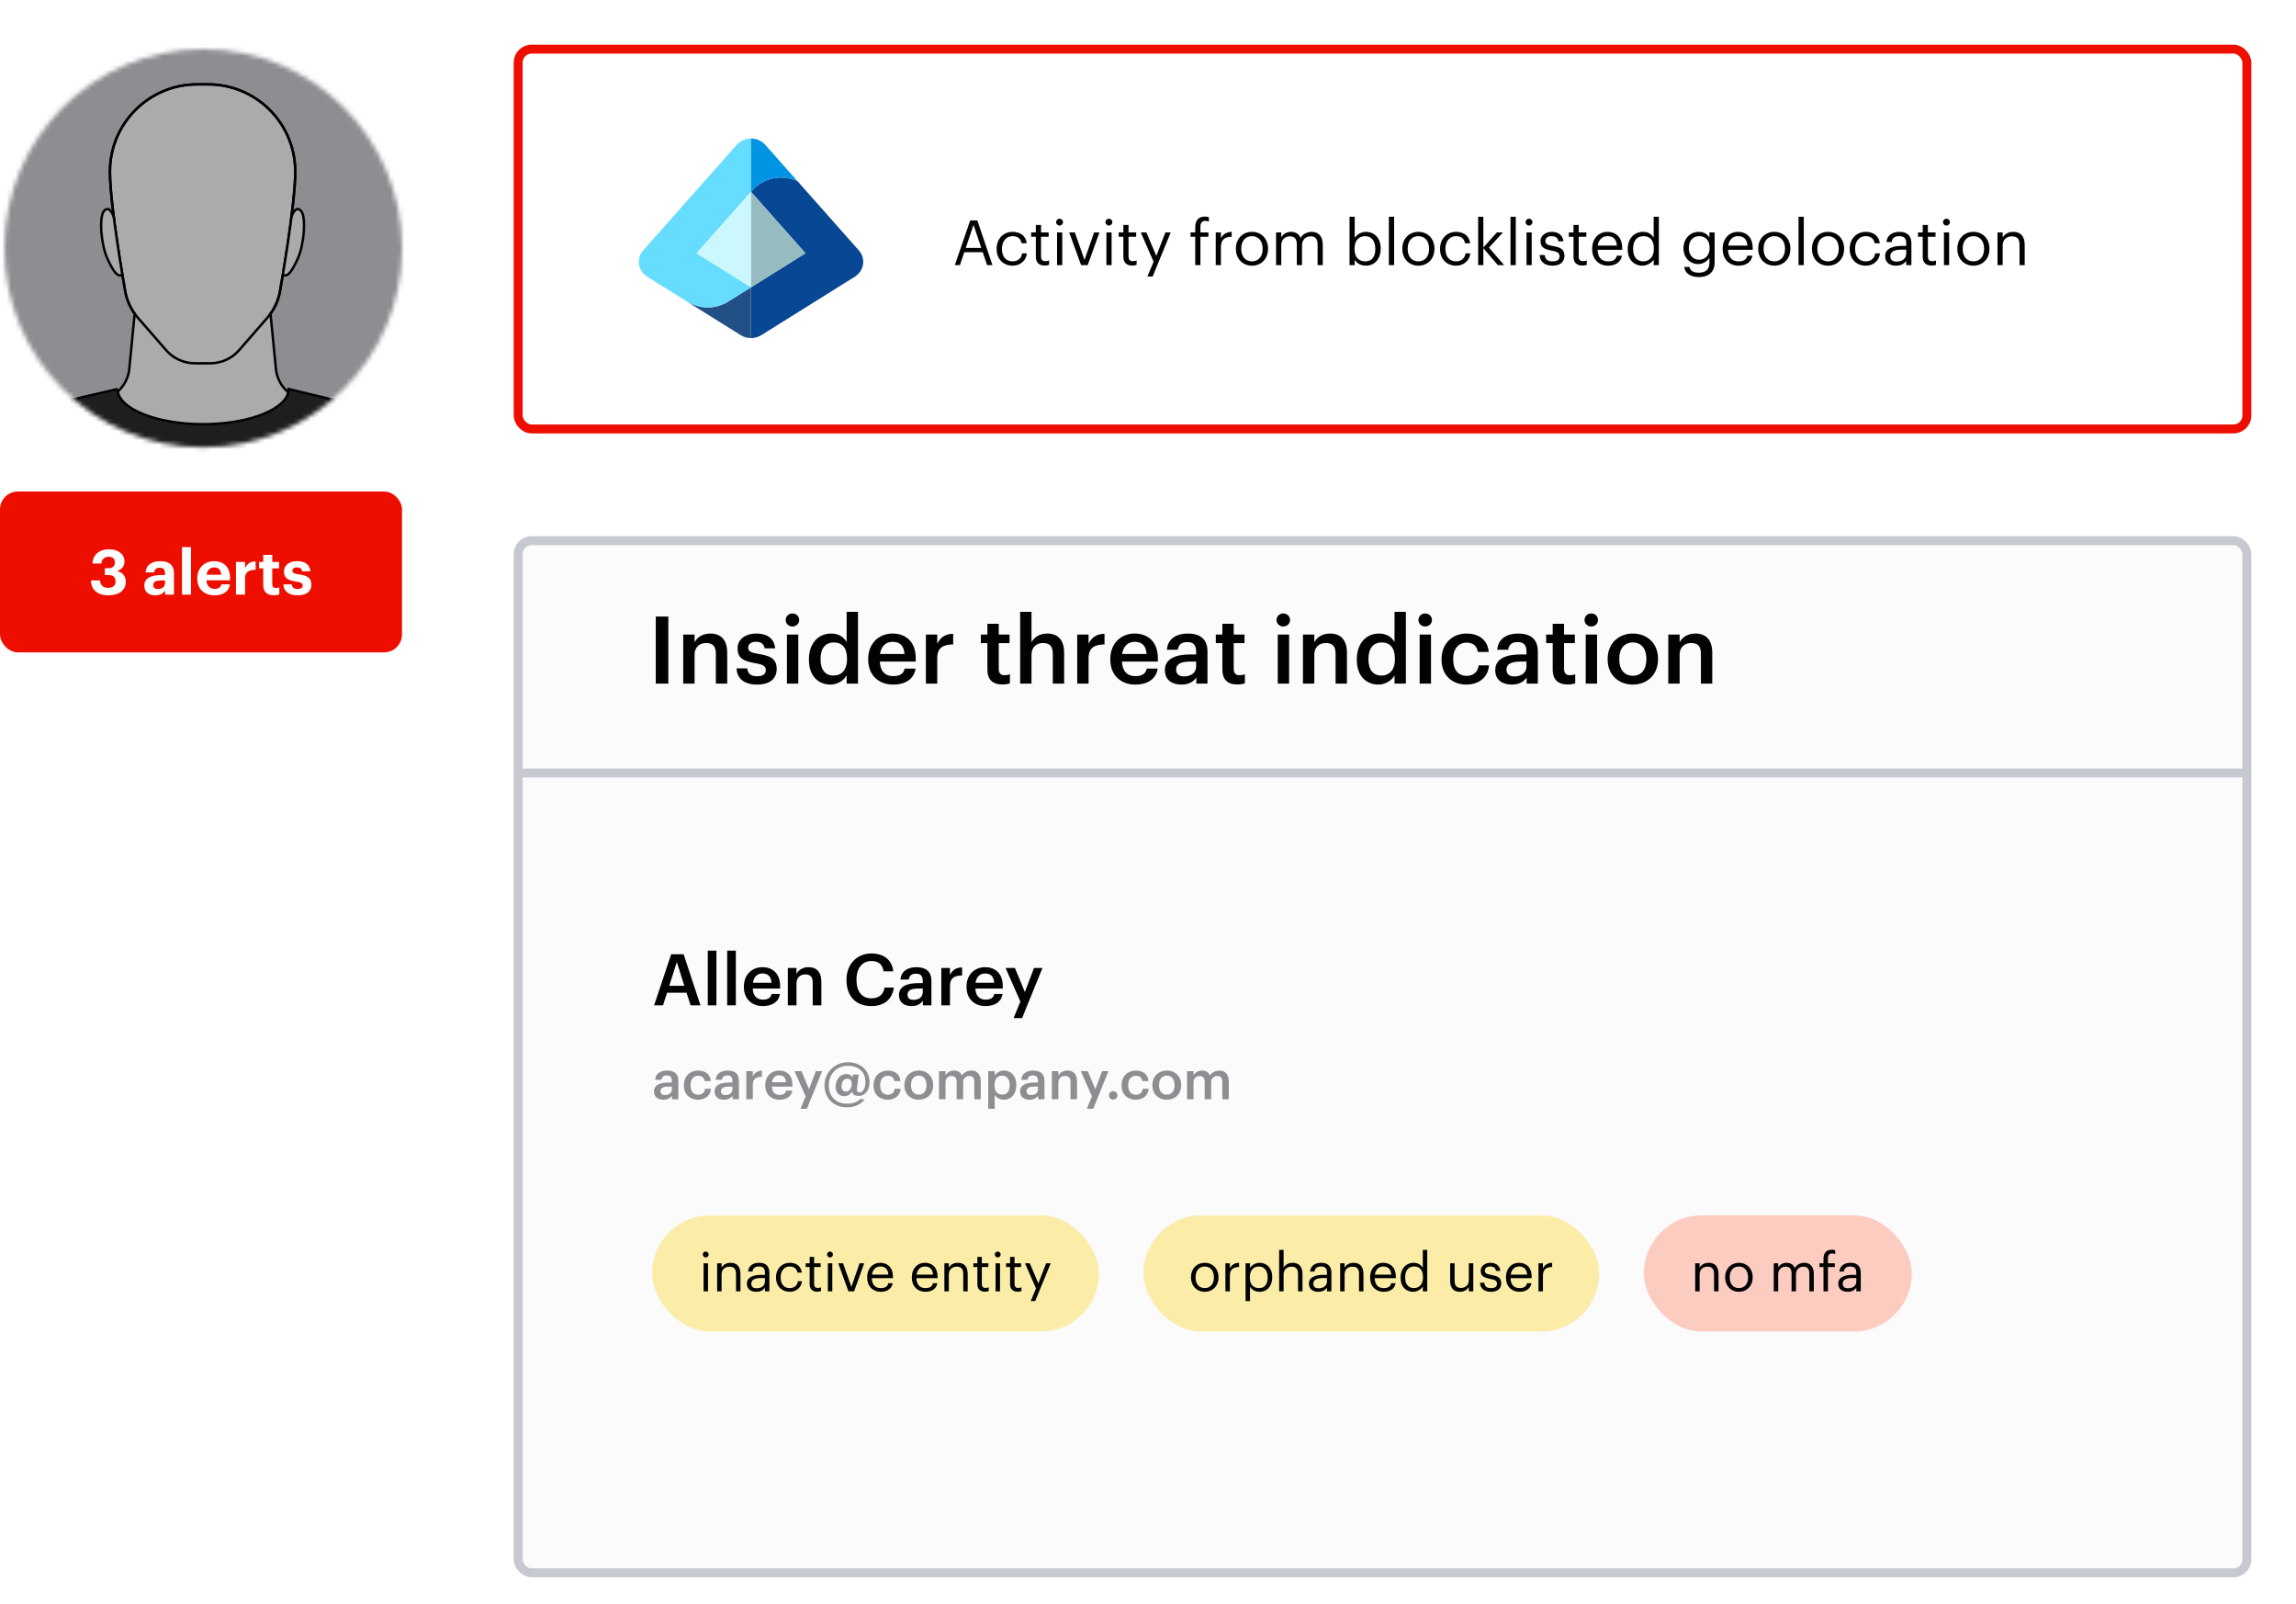 <svg width="514" height="359" viewBox="0 0 514 359" fill="none" xmlns="http://www.w3.org/2000/svg">
<path d="M7.796 127V114.13H10.712V119.386H15.878V114.13H18.794V127H15.878V121.69H10.712V127H7.796ZM22.658 116.308C21.83 116.308 21.182 115.696 21.182 114.886C21.182 114.076 21.83 113.464 22.658 113.464C23.504 113.464 24.152 114.076 24.152 114.886C24.152 115.696 23.504 116.308 22.658 116.308ZM21.38 127V117.586H23.972V127H21.38ZM30.672 124.624C32.041 124.624 32.995 123.652 32.995 122.05V121.924C32.995 120.322 32.148 119.35 30.727 119.35C29.268 119.35 28.459 120.394 28.459 121.942V122.086C28.459 123.652 29.377 124.624 30.672 124.624ZM30.547 130.474C27.505 130.474 26.119 129.142 25.866 127.198H28.459C28.62 128.026 29.215 128.566 30.547 128.566C32.13 128.566 32.922 127.738 32.922 126.262V124.84C32.401 125.758 31.285 126.586 29.898 126.586C27.613 126.586 25.794 124.876 25.794 122.086V121.96C25.794 119.26 27.595 117.37 29.934 117.37C31.465 117.37 32.383 118.036 32.922 118.99V117.586H35.514V126.262C35.496 129.052 33.642 130.474 30.547 130.474ZM37.814 127V113.32H40.424V119.08C40.892 118.144 41.918 117.37 43.484 117.37C45.338 117.37 46.652 118.486 46.652 121.006V127H44.042V121.384C44.042 120.106 43.538 119.494 42.386 119.494C41.27 119.494 40.424 120.178 40.424 121.564V127H37.814ZM52.878 127V117.586H55.488V119.386C56.082 118.126 57 117.46 58.53 117.442V119.872C56.604 119.854 55.488 120.484 55.488 122.284V127H52.878ZM61.594 116.308C60.766 116.308 60.118 115.696 60.118 114.886C60.118 114.076 60.766 113.464 61.594 113.464C62.44 113.464 63.088 114.076 63.088 114.886C63.088 115.696 62.44 116.308 61.594 116.308ZM60.316 127V117.586H62.908V127H60.316ZM68.726 127.198C66.188 127.198 64.712 126.082 64.622 124.048H67.052C67.16 124.894 67.574 125.38 68.708 125.38C69.716 125.38 70.184 125.002 70.184 124.354C70.184 123.706 69.626 123.436 68.276 123.238C65.774 122.86 64.802 122.14 64.802 120.304C64.802 118.342 66.602 117.37 68.528 117.37C70.616 117.37 72.182 118.126 72.416 120.286H70.022C69.878 119.512 69.446 119.152 68.546 119.152C67.7 119.152 67.214 119.548 67.214 120.124C67.214 120.718 67.664 120.952 69.032 121.15C71.39 121.492 72.686 122.086 72.686 124.102C72.686 126.136 71.21 127.198 68.726 127.198ZM74.341 127V113.32H76.951V121.564L79.975 117.586H82.747L79.327 121.87L83.017 127H80.065L76.951 122.554V127H74.341Z" fill="white"/>
<rect y="110" width="90" height="36" rx="4" fill="#ED0E00"/>
<path d="M24.28 133.234C21.732 133.234 20.43 131.932 20.346 129.902H22.39C22.474 130.868 22.992 131.568 24.196 131.568C25.33 131.568 25.862 131.022 25.862 130.126C25.862 129.174 25.33 128.684 24.252 128.684H23.468V127.172H24.196C25.246 127.172 25.722 126.696 25.722 125.842C25.722 125.128 25.26 124.596 24.336 124.596C23.384 124.596 22.796 125.17 22.684 126.108H20.682C20.794 124.274 22.096 122.93 24.378 122.93C26.576 122.93 27.864 124.078 27.864 125.646C27.864 126.766 27.206 127.466 26.212 127.816C27.374 128.068 28.158 128.894 28.158 130.168C28.158 132.044 26.716 133.234 24.28 133.234ZM35.361 131.82C36.257 131.82 36.943 131.33 36.943 130.518V129.902H36.159C34.983 129.902 34.297 130.154 34.297 130.938C34.297 131.47 34.619 131.82 35.361 131.82ZM34.759 133.234C33.429 133.234 32.309 132.59 32.309 131.05C32.309 129.342 33.877 128.698 36.117 128.698H36.943V128.404C36.943 127.536 36.677 127.06 35.753 127.06C34.955 127.06 34.591 127.466 34.507 128.096H32.589C32.715 126.36 34.087 125.59 35.879 125.59C37.671 125.59 38.945 126.318 38.945 128.306V133.08H36.971V132.198C36.551 132.786 35.907 133.234 34.759 133.234ZM40.743 133.08V122.44H42.759V133.08H40.743ZM47.985 133.234C45.773 133.234 44.163 131.848 44.163 129.51V129.398C44.163 127.088 45.801 125.59 47.929 125.59C49.819 125.59 51.499 126.696 51.499 129.314V129.874H46.221C46.277 131.092 46.935 131.792 48.041 131.792C48.979 131.792 49.441 131.386 49.567 130.77H51.485C51.247 132.352 49.987 133.234 47.985 133.234ZM46.249 128.628H49.525C49.455 127.522 48.895 126.99 47.929 126.99C47.019 126.99 46.403 127.592 46.249 128.628ZM52.828 133.08V125.758H54.858V127.158C55.32 126.178 56.034 125.66 57.224 125.646V127.536C55.726 127.522 54.858 128.012 54.858 129.412V133.08H52.828ZM61.298 133.22C59.758 133.22 58.932 132.436 58.932 130.91V127.2H57.995V125.758H58.932V124.176H60.949V125.758H62.489V127.2H60.949V130.728C60.949 131.316 61.242 131.596 61.761 131.596C62.069 131.596 62.292 131.554 62.531 131.456V133.024C62.251 133.122 61.844 133.22 61.298 133.22ZM66.63 133.234C64.656 133.234 63.508 132.366 63.438 130.784H65.328C65.412 131.442 65.734 131.82 66.616 131.82C67.4 131.82 67.764 131.526 67.764 131.022C67.764 130.518 67.33 130.308 66.28 130.154C64.334 129.86 63.578 129.3 63.578 127.872C63.578 126.346 64.978 125.59 66.476 125.59C68.1 125.59 69.318 126.178 69.5 127.858H67.638C67.526 127.256 67.19 126.976 66.49 126.976C65.832 126.976 65.454 127.284 65.454 127.732C65.454 128.194 65.804 128.376 66.868 128.53C68.702 128.796 69.71 129.258 69.71 130.826C69.71 132.408 68.562 133.234 66.63 133.234Z" fill="white"/>
<mask id="mask0_8315_3333" style="mask-type:luminance" maskUnits="userSpaceOnUse" x="1" y="11" width="89" height="90">
<ellipse cx="45.5" cy="55.557" rx="44.5" ry="44.557" fill="white"/>
</mask>
<g mask="url(#mask0_8315_3333)">
<mask id="mask1_8315_3333" style="mask-type:luminance" maskUnits="userSpaceOnUse" x="-1" y="9" width="93" height="93">
<path d="M45.242 101.899C70.725 101.899 91.383 81.241 91.383 55.758C91.383 30.275 70.725 9.617 45.242 9.617C19.76 9.617 -0.898 30.275 -0.898 55.758C-0.898 81.241 19.76 101.899 45.242 101.899Z" fill="white"/>
</mask>
<g mask="url(#mask1_8315_3333)">
<path d="M45.244 106.399C75.153 106.399 99.398 82.154 99.398 52.245C99.398 22.337 75.153 -1.909 45.244 -1.909C15.336 -1.909 -8.91 22.337 -8.91 52.245C-8.91 82.154 15.336 106.399 45.244 106.399Z" fill="#8D8E92"/>
<path d="M45.356 81.307H43.64C41.162 81.307 38.806 80.234 37.18 78.366L30.874 71.124C29.26 69.269 28.233 66.977 27.925 64.537C27.925 64.537 24.617 46.148 24.617 38.388C24.617 27.615 33.35 18.881 44.124 18.881H45.356H46.589C57.362 18.881 66.096 27.615 66.096 38.388C66.096 46.148 62.788 64.537 62.788 64.537C62.48 66.977 61.453 69.269 59.838 71.124L53.533 78.366C51.906 80.234 49.55 81.307 47.073 81.307H45.356Z" fill="#AAABAB" stroke="#010203" stroke-width="0.541" stroke-miterlimit="10"/>
<path d="M65.207 48.625C65.207 48.625 66.052 45.839 67.336 47.122C68.62 48.406 68.09 54.775 66.649 57.906C65.209 61.038 64.33 62.09 63.266 61.464" fill="#AAABAB"/>
<path d="M65.207 48.625C65.207 48.625 66.052 45.839 67.336 47.122C68.62 48.406 68.09 54.775 66.649 57.906C65.209 61.038 64.33 62.09 63.266 61.464" stroke="#010203" stroke-width="0.541" stroke-miterlimit="10"/>
<path d="M60.577 70.403L61.794 82.819C62.239 86.106 64.689 88.766 67.928 89.481L80.29 92.209V108.207H10.463L10.418 92.209L22.779 89.481C26.019 88.766 28.468 86.106 28.914 82.819L30.131 70.403" fill="#AAABAB"/>
<path d="M60.577 70.403L61.794 82.819C62.239 86.106 64.689 88.766 67.928 89.481L80.29 92.209V108.207H10.463L10.418 92.209L22.779 89.481C26.019 88.766 28.468 86.106 28.914 82.819L30.131 70.403" stroke="#010203" stroke-width="0.541" stroke-miterlimit="10"/>
<path d="M25.498 48.626C25.498 48.626 24.652 45.839 23.369 47.122C22.084 48.406 22.615 54.775 24.056 57.907C25.496 61.038 26.375 62.091 27.439 61.464" fill="#AAABAB"/>
<path d="M25.498 48.626C25.498 48.626 24.652 45.839 23.369 47.122C22.084 48.406 22.615 54.775 24.056 57.907C25.496 61.038 26.375 62.091 27.439 61.464" stroke="#010203" stroke-width="0.541" stroke-miterlimit="10"/>
<path d="M45.356 81.307H43.64C41.162 81.307 38.806 80.234 37.18 78.366L30.874 71.124C29.26 69.269 28.233 66.977 27.925 64.537C27.925 64.537 24.617 46.148 24.617 38.388C24.617 27.615 33.35 18.881 44.124 18.881H45.356H46.589C57.362 18.881 66.096 27.615 66.096 38.388C66.096 46.148 62.788 64.537 62.788 64.537C62.48 66.977 61.453 69.269 59.838 71.124L53.533 78.366C51.906 80.234 49.55 81.307 47.073 81.307H45.356Z" stroke="black" stroke-width="0.541" stroke-miterlimit="10"/>
<path d="M26.316 87.061C26.316 91.411 34.891 94.937 45.469 94.937C56.047 94.937 64.622 91.411 64.622 87.061L87.198 92.489C91.641 93.557 95.073 97.088 96.014 101.56L99.684 118.996H-8.977L-5.174 101.35C-4.209 96.872 -0.746 93.352 3.716 92.315L26.316 87.062V87.061Z" fill="#1D1E1F" stroke="#010203" stroke-width="0.541" stroke-miterlimit="10"/>
</g>
<path d="M45.367 101.899C70.85 101.899 91.508 81.241 91.508 55.758C91.508 30.275 70.85 9.617 45.367 9.617C19.885 9.617 -0.773 30.275 -0.773 55.758C-0.773 81.241 19.885 101.899 45.367 101.899Z" stroke="#004AC1" stroke-width="1.081" stroke-miterlimit="10"/>
</g>
<g filter="url(#filter0_dd_8315_3333)">
<rect x="115" y="112" width="389" height="233" rx="4" fill="#FBFBFB"/>
<rect x="116" y="113" width="387" height="231" rx="3" stroke="#C7C9D0" stroke-width="2"/>
</g>
<path d="M146.806 153V137.985H149.62V153H146.806ZM152.951 153V142.017H155.492V143.76C156.017 142.689 157.235 141.786 159.041 141.786C161.246 141.786 162.8 143.067 162.8 146.091V153H160.259V146.322C160.259 144.663 159.587 143.907 158.075 143.907C156.647 143.907 155.492 144.789 155.492 146.532V153H152.951ZM169.487 153.21C166.652 153.21 164.993 151.908 164.888 149.577H167.282C167.408 150.69 167.975 151.341 169.466 151.341C170.831 151.341 171.44 150.858 171.44 149.934C171.44 149.031 170.705 148.695 169.088 148.422C166.19 147.96 165.119 147.141 165.119 145.083C165.119 142.878 167.177 141.786 169.235 141.786C171.482 141.786 173.267 142.626 173.54 145.104H171.188C170.978 144.096 170.411 143.634 169.235 143.634C168.143 143.634 167.492 144.159 167.492 144.936C167.492 145.734 168.017 146.049 169.76 146.343C172.343 146.742 173.876 147.372 173.876 149.703C173.876 151.929 172.301 153.21 169.487 153.21ZM177.407 140.211C176.567 140.211 175.895 139.581 175.895 138.762C175.895 137.922 176.567 137.292 177.407 137.292C178.247 137.292 178.919 137.922 178.919 138.762C178.919 139.581 178.247 140.211 177.407 140.211ZM176.168 153V142.017H178.709V153H176.168ZM186.552 151.194C188.316 151.194 189.618 150.018 189.618 147.561V147.393C189.618 144.978 188.505 143.781 186.657 143.781C184.788 143.781 183.696 145.083 183.696 147.456V147.624C183.696 150.039 184.914 151.194 186.552 151.194ZM185.922 153.21C183.171 153.21 181.092 151.257 181.092 147.687V147.519C181.092 144.012 183.171 141.786 186.027 141.786C187.812 141.786 188.925 142.605 189.534 143.697V136.935H192.075V153H189.534V151.152C188.946 152.244 187.539 153.21 185.922 153.21ZM199.925 153.21C196.691 153.21 194.36 151.089 194.36 147.624V147.456C194.36 144.054 196.691 141.786 199.82 141.786C202.55 141.786 205.007 143.403 205.007 147.33V148.065H196.964C197.048 150.144 198.098 151.32 199.988 151.32C201.521 151.32 202.319 150.711 202.508 149.64H204.965C204.608 151.95 202.739 153.21 199.925 153.21ZM197.006 146.364H202.487C202.361 144.474 201.395 143.634 199.82 143.634C198.287 143.634 197.258 144.663 197.006 146.364ZM207.277 153V142.017H209.818V144.075C210.511 142.689 211.54 141.87 213.388 141.849V144.222C211.162 144.243 209.818 144.957 209.818 147.288V153H207.277ZM224.365 153.189C222.181 153.189 221.047 152.013 221.047 149.934V143.928H219.577V142.017H221.047V139.602H223.588V142.017H226.003V143.928H223.588V149.703C223.588 150.669 224.05 151.11 224.848 151.11C225.352 151.11 225.73 151.047 226.087 150.9V152.916C225.688 153.063 225.142 153.189 224.365 153.189ZM228.379 153V136.935H230.92V143.76C231.445 142.689 232.663 141.786 234.469 141.786C236.674 141.786 238.228 143.067 238.228 146.091V153H235.687V146.322C235.687 144.663 235.015 143.907 233.503 143.907C232.075 143.907 230.92 144.789 230.92 146.532V153H228.379ZM241.156 153V142.017H243.697V144.075C244.39 142.689 245.419 141.87 247.267 141.849V144.222C245.041 144.243 243.697 144.957 243.697 147.288V153H241.156ZM254.127 153.21C250.893 153.21 248.562 151.089 248.562 147.624V147.456C248.562 144.054 250.893 141.786 254.022 141.786C256.752 141.786 259.209 143.403 259.209 147.33V148.065H251.166C251.25 150.144 252.3 151.32 254.19 151.32C255.723 151.32 256.521 150.711 256.71 149.64H259.167C258.81 151.95 256.941 153.21 254.127 153.21ZM251.208 146.364H256.689C256.563 144.474 255.597 143.634 254.022 143.634C252.489 143.634 251.46 144.663 251.208 146.364ZM265.067 151.383C266.621 151.383 267.776 150.564 267.776 149.157V148.065H266.474C264.542 148.065 263.303 148.506 263.303 149.85C263.303 150.774 263.807 151.383 265.067 151.383ZM264.458 153.21C262.442 153.21 260.783 152.244 260.783 149.955C260.783 147.393 263.261 146.469 266.411 146.469H267.776V145.902C267.776 144.432 267.272 143.697 265.781 143.697C264.458 143.697 263.807 144.327 263.681 145.419H261.224C261.434 142.857 263.471 141.786 265.928 141.786C268.385 141.786 270.317 142.794 270.317 145.797V153H267.818V151.656C267.104 152.601 266.138 153.21 264.458 153.21ZM276.968 153.189C274.784 153.189 273.65 152.013 273.65 149.934V143.928H272.18V142.017H273.65V139.602H276.191V142.017H278.606V143.928H276.191V149.703C276.191 150.669 276.653 151.11 277.451 151.11C277.955 151.11 278.333 151.047 278.69 150.9V152.916C278.291 153.063 277.745 153.189 276.968 153.189ZM287.288 140.211C286.448 140.211 285.776 139.581 285.776 138.762C285.776 137.922 286.448 137.292 287.288 137.292C288.128 137.292 288.8 137.922 288.8 138.762C288.8 139.581 288.128 140.211 287.288 140.211ZM286.049 153V142.017H288.59V153H286.049ZM291.687 153V142.017H294.228V143.76C294.753 142.689 295.971 141.786 297.777 141.786C299.982 141.786 301.536 143.067 301.536 146.091V153H298.995V146.322C298.995 144.663 298.323 143.907 296.811 143.907C295.383 143.907 294.228 144.789 294.228 146.532V153H291.687ZM309.209 151.194C310.973 151.194 312.275 150.018 312.275 147.561V147.393C312.275 144.978 311.162 143.781 309.314 143.781C307.445 143.781 306.353 145.083 306.353 147.456V147.624C306.353 150.039 307.571 151.194 309.209 151.194ZM308.579 153.21C305.828 153.21 303.749 151.257 303.749 147.687V147.519C303.749 144.012 305.828 141.786 308.684 141.786C310.469 141.786 311.582 142.605 312.191 143.697V136.935H314.732V153H312.191V151.152C311.603 152.244 310.196 153.21 308.579 153.21ZM319.054 140.211C318.214 140.211 317.542 139.581 317.542 138.762C317.542 137.922 318.214 137.292 319.054 137.292C319.894 137.292 320.566 137.922 320.566 138.762C320.566 139.581 319.894 140.211 319.054 140.211ZM317.815 153V142.017H320.356V153H317.815ZM328.262 153.21C325.112 153.21 322.718 151.152 322.718 147.645V147.477C322.718 143.991 325.196 141.786 328.262 141.786C330.698 141.786 332.987 142.878 333.281 145.902H330.824C330.614 144.432 329.648 143.823 328.304 143.823C326.561 143.823 325.322 145.167 325.322 147.435V147.603C325.322 149.997 326.498 151.257 328.367 151.257C329.711 151.257 330.866 150.459 331.013 148.905H333.344C333.155 151.425 331.244 153.21 328.262 153.21ZM339.019 151.383C340.573 151.383 341.728 150.564 341.728 149.157V148.065H340.426C338.494 148.065 337.255 148.506 337.255 149.85C337.255 150.774 337.759 151.383 339.019 151.383ZM338.41 153.21C336.394 153.21 334.735 152.244 334.735 149.955C334.735 147.393 337.213 146.469 340.363 146.469H341.728V145.902C341.728 144.432 341.224 143.697 339.733 143.697C338.41 143.697 337.759 144.327 337.633 145.419H335.176C335.386 142.857 337.423 141.786 339.88 141.786C342.337 141.786 344.269 142.794 344.269 145.797V153H341.77V151.656C341.056 152.601 340.09 153.21 338.41 153.21ZM350.919 153.189C348.735 153.189 347.601 152.013 347.601 149.934V143.928H346.131V142.017H347.601V139.602H350.142V142.017H352.557V143.928H350.142V149.703C350.142 150.669 350.604 151.11 351.402 151.11C351.906 151.11 352.284 151.047 352.641 150.9V152.916C352.242 153.063 351.696 153.189 350.919 153.189ZM356.235 140.211C355.395 140.211 354.723 139.581 354.723 138.762C354.723 137.922 355.395 137.292 356.235 137.292C357.075 137.292 357.747 137.922 357.747 138.762C357.747 139.581 357.075 140.211 356.235 140.211ZM354.996 153V142.017H357.537V153H354.996ZM365.527 153.21C362.293 153.21 359.899 150.963 359.899 147.624V147.456C359.899 144.054 362.314 141.786 365.548 141.786C368.761 141.786 371.176 144.033 371.176 147.393V147.561C371.176 150.984 368.761 153.21 365.527 153.21ZM365.548 151.236C367.438 151.236 368.572 149.829 368.572 147.582V147.435C368.572 145.167 367.438 143.781 365.548 143.781C363.658 143.781 362.503 145.146 362.503 147.414V147.582C362.503 149.829 363.616 151.236 365.548 151.236ZM373.472 153V142.017H376.013V143.76C376.538 142.689 377.756 141.786 379.562 141.786C381.767 141.786 383.321 143.067 383.321 146.091V153H380.78V146.322C380.78 144.663 380.108 143.907 378.596 143.907C377.168 143.907 376.013 144.789 376.013 146.532V153H373.472Z" fill="#010203"/>
<path d="M116.5 173H501.5" stroke="#C7C9D0" stroke-width="2" stroke-linecap="square"/>
<path d="M151.52 215.304L149.824 220.616H153.2L151.52 215.304ZM146.432 225L150.256 213.56H153.04L156.816 225H154.608L153.696 222.168H149.328L148.432 225H146.432ZM158.45 225V212.76H160.386V225H158.45ZM162.794 225V212.76H164.73V225H162.794ZM170.77 225.16C168.306 225.16 166.53 223.544 166.53 220.904V220.776C166.53 218.184 168.306 216.456 170.69 216.456C172.77 216.456 174.642 217.688 174.642 220.68V221.24H168.514C168.578 222.824 169.378 223.72 170.818 223.72C171.986 223.72 172.594 223.256 172.738 222.44H174.61C174.338 224.2 172.914 225.16 170.77 225.16ZM168.546 219.944H172.722C172.626 218.504 171.89 217.864 170.69 217.864C169.522 217.864 168.738 218.648 168.546 219.944ZM176.371 225V216.632H178.307V217.96C178.707 217.144 179.635 216.456 181.011 216.456C182.691 216.456 183.875 217.432 183.875 219.736V225H181.939V219.912C181.939 218.648 181.427 218.072 180.275 218.072C179.187 218.072 178.307 218.744 178.307 220.072V225H176.371ZM195.086 225.16C191.502 225.16 189.502 222.872 189.502 219.352V219.224C189.502 215.784 191.87 213.384 195.054 213.384C197.678 213.384 199.71 214.696 199.966 217.384H197.806C197.566 215.864 196.718 215.08 195.07 215.08C193.054 215.08 191.742 216.648 191.742 219.208V219.336C191.742 221.912 192.974 223.432 195.086 223.432C196.67 223.432 197.79 222.632 198.014 221.016H200.094C199.758 223.768 197.806 225.16 195.086 225.16ZM204.511 223.768C205.695 223.768 206.575 223.144 206.575 222.072V221.24H205.583C204.111 221.24 203.167 221.576 203.167 222.6C203.167 223.304 203.551 223.768 204.511 223.768ZM204.047 225.16C202.511 225.16 201.247 224.424 201.247 222.68C201.247 220.728 203.135 220.024 205.535 220.024H206.575V219.592C206.575 218.472 206.191 217.912 205.055 217.912C204.047 217.912 203.551 218.392 203.455 219.224H201.583C201.743 217.272 203.295 216.456 205.167 216.456C207.039 216.456 208.511 217.224 208.511 219.512V225H206.607V223.976C206.063 224.696 205.327 225.16 204.047 225.16ZM210.73 225V216.632H212.666V218.2C213.194 217.144 213.978 216.52 215.386 216.504V218.312C213.69 218.328 212.666 218.872 212.666 220.648V225H210.73ZM220.613 225.16C218.149 225.16 216.373 223.544 216.373 220.904V220.776C216.373 218.184 218.149 216.456 220.533 216.456C222.613 216.456 224.485 217.688 224.485 220.68V221.24H218.357C218.421 222.824 219.221 223.72 220.661 223.72C221.829 223.72 222.437 223.256 222.581 222.44H224.453C224.181 224.2 222.757 225.16 220.613 225.16ZM218.389 219.944H222.565C222.469 218.504 221.733 217.864 220.533 217.864C219.365 217.864 218.581 218.648 218.389 219.944ZM226.908 227.864L228.428 224.152L225.116 216.632H227.212L229.436 222.024L231.484 216.632H233.372L228.812 227.864H226.908Z" fill="#010203"/>
<path d="M148.856 245.076C149.744 245.076 150.404 244.608 150.404 243.804V243.18H149.66C148.556 243.18 147.848 243.432 147.848 244.2C147.848 244.728 148.136 245.076 148.856 245.076ZM148.508 246.12C147.356 246.12 146.408 245.568 146.408 244.26C146.408 242.796 147.824 242.268 149.624 242.268H150.404V241.944C150.404 241.104 150.116 240.684 149.264 240.684C148.508 240.684 148.136 241.044 148.064 241.668H146.66C146.78 240.204 147.944 239.592 149.348 239.592C150.752 239.592 151.856 240.168 151.856 241.884V246H150.428V245.232C150.02 245.772 149.468 246.12 148.508 246.12ZM156.268 246.12C154.468 246.12 153.1 244.944 153.1 242.94V242.844C153.1 240.852 154.516 239.592 156.268 239.592C157.66 239.592 158.968 240.216 159.136 241.944H157.732C157.612 241.104 157.06 240.756 156.292 240.756C155.296 240.756 154.588 241.524 154.588 242.82V242.916C154.588 244.284 155.26 245.004 156.328 245.004C157.096 245.004 157.756 244.548 157.84 243.66H159.172C159.064 245.1 157.972 246.12 156.268 246.12ZM162.415 245.076C163.303 245.076 163.963 244.608 163.963 243.804V243.18H163.219C162.115 243.18 161.407 243.432 161.407 244.2C161.407 244.728 161.695 245.076 162.415 245.076ZM162.067 246.12C160.915 246.12 159.967 245.568 159.967 244.26C159.967 242.796 161.383 242.268 163.183 242.268H163.963V241.944C163.963 241.104 163.675 240.684 162.823 240.684C162.067 240.684 161.695 241.044 161.623 241.668H160.219C160.339 240.204 161.503 239.592 162.907 239.592C164.311 239.592 165.415 240.168 165.415 241.884V246H163.987V245.232C163.579 245.772 163.027 246.12 162.067 246.12ZM167.079 246V239.724H168.531V240.9C168.927 240.108 169.515 239.64 170.571 239.628V240.984C169.299 240.996 168.531 241.404 168.531 242.736V246H167.079ZM174.491 246.12C172.643 246.12 171.311 244.908 171.311 242.928V242.832C171.311 240.888 172.643 239.592 174.431 239.592C175.991 239.592 177.395 240.516 177.395 242.76V243.18H172.799C172.847 244.368 173.447 245.04 174.527 245.04C175.403 245.04 175.859 244.692 175.967 244.08H177.371C177.167 245.4 176.099 246.12 174.491 246.12ZM172.823 242.208H175.955C175.883 241.128 175.331 240.648 174.431 240.648C173.555 240.648 172.967 241.236 172.823 242.208ZM179.212 248.148L180.352 245.364L177.868 239.724H179.44L181.108 243.768L182.644 239.724H184.06L180.64 248.148H179.212ZM189.629 247.812C186.401 247.812 184.577 245.544 184.577 242.916C184.577 239.892 187.013 237.732 189.809 237.732C192.665 237.732 194.657 239.58 194.657 242.112C194.657 244.416 193.349 245.268 192.269 245.268C191.261 245.268 190.865 244.884 190.733 244.26C190.397 244.884 189.773 245.328 189.017 245.328C187.841 245.328 187.073 244.512 187.073 243.18C187.073 241.536 188.129 240.384 189.437 240.384C190.253 240.384 190.661 240.756 190.841 241.164L190.925 240.48H192.221L191.849 243.6C191.765 244.188 191.957 244.488 192.401 244.488C193.073 244.488 193.745 243.804 193.745 242.124C193.745 239.988 192.269 238.536 189.809 238.536C187.373 238.536 185.537 240.3 185.537 242.916C185.537 245.136 186.917 247.008 189.641 247.008C190.985 247.008 191.885 246.612 192.569 246H193.565C192.881 247.08 191.393 247.812 189.629 247.812ZM189.377 244.308C190.037 244.308 190.685 243.672 190.685 242.568C190.685 241.812 190.301 241.416 189.617 241.416C188.957 241.416 188.405 242.064 188.405 243.144C188.405 243.852 188.789 244.308 189.377 244.308ZM198.725 246.12C196.925 246.12 195.557 244.944 195.557 242.94V242.844C195.557 240.852 196.973 239.592 198.725 239.592C200.117 239.592 201.425 240.216 201.593 241.944H200.189C200.069 241.104 199.517 240.756 198.749 240.756C197.753 240.756 197.045 241.524 197.045 242.82V242.916C197.045 244.284 197.717 245.004 198.785 245.004C199.553 245.004 200.213 244.548 200.297 243.66H201.629C201.521 245.1 200.429 246.12 198.725 246.12ZM205.676 246.12C203.828 246.12 202.46 244.836 202.46 242.928V242.832C202.46 240.888 203.84 239.592 205.688 239.592C207.524 239.592 208.904 240.876 208.904 242.796V242.892C208.904 244.848 207.524 246.12 205.676 246.12ZM205.688 244.992C206.768 244.992 207.416 244.188 207.416 242.904V242.82C207.416 241.524 206.768 240.732 205.688 240.732C204.608 240.732 203.948 241.512 203.948 242.808V242.904C203.948 244.188 204.584 244.992 205.688 244.992ZM210.216 246V239.724H211.668V240.684C211.968 240.096 212.652 239.592 213.576 239.592C214.392 239.592 215.04 239.94 215.352 240.72C215.832 239.94 216.696 239.592 217.476 239.592C218.628 239.592 219.564 240.3 219.564 242.028V246H218.112V242.124C218.112 241.2 217.716 240.804 216.996 240.804C216.276 240.804 215.616 241.284 215.616 242.244V246H214.164V242.124C214.164 241.2 213.756 240.804 213.048 240.804C212.328 240.804 211.668 241.284 211.668 242.244V246H210.216ZM224.375 244.968C225.443 244.968 226.031 244.248 226.031 242.904V242.808C226.031 241.416 225.311 240.732 224.363 240.732C223.355 240.732 222.635 241.416 222.635 242.808V242.904C222.635 244.308 223.319 244.968 224.375 244.968ZM221.231 248.148V239.724H222.683V240.732C223.031 240.132 223.811 239.592 224.735 239.592C226.307 239.592 227.519 240.756 227.519 242.784V242.88C227.519 244.896 226.355 246.12 224.735 246.12C223.739 246.12 223.019 245.628 222.683 245.016V248.148H221.231ZM230.817 245.076C231.705 245.076 232.365 244.608 232.365 243.804V243.18H231.621C230.517 243.18 229.809 243.432 229.809 244.2C229.809 244.728 230.097 245.076 230.817 245.076ZM230.469 246.12C229.317 246.12 228.369 245.568 228.369 244.26C228.369 242.796 229.785 242.268 231.585 242.268H232.365V241.944C232.365 241.104 232.077 240.684 231.225 240.684C230.469 240.684 230.097 241.044 230.025 241.668H228.621C228.741 240.204 229.905 239.592 231.309 239.592C232.713 239.592 233.817 240.168 233.817 241.884V246H232.389V245.232C231.981 245.772 231.429 246.12 230.469 246.12ZM235.481 246V239.724H236.933V240.72C237.233 240.108 237.929 239.592 238.961 239.592C240.221 239.592 241.109 240.324 241.109 242.052V246H239.657V242.184C239.657 241.236 239.273 240.804 238.409 240.804C237.593 240.804 236.933 241.308 236.933 242.304V246H235.481ZM243.302 248.148L244.442 245.364L241.958 239.724H243.53L245.198 243.768L246.734 239.724H248.15L244.73 248.148H243.302ZM249.201 246.084C248.673 246.084 248.253 245.676 248.253 245.148C248.253 244.62 248.673 244.2 249.201 244.2C249.741 244.2 250.161 244.62 250.161 245.148C250.161 245.676 249.741 246.084 249.201 246.084ZM254.249 246.12C252.449 246.12 251.081 244.944 251.081 242.94V242.844C251.081 240.852 252.497 239.592 254.249 239.592C255.641 239.592 256.949 240.216 257.117 241.944H255.713C255.593 241.104 255.041 240.756 254.273 240.756C253.277 240.756 252.569 241.524 252.569 242.82V242.916C252.569 244.284 253.241 245.004 254.309 245.004C255.077 245.004 255.737 244.548 255.821 243.66H257.153C257.045 245.1 255.953 246.12 254.249 246.12ZM261.199 246.12C259.351 246.12 257.983 244.836 257.983 242.928V242.832C257.983 240.888 259.363 239.592 261.211 239.592C263.047 239.592 264.427 240.876 264.427 242.796V242.892C264.427 244.848 263.047 246.12 261.199 246.12ZM261.211 244.992C262.291 244.992 262.939 244.188 262.939 242.904V242.82C262.939 241.524 262.291 240.732 261.211 240.732C260.131 240.732 259.471 241.512 259.471 242.808V242.904C259.471 244.188 260.107 244.992 261.211 244.992ZM265.739 246V239.724H267.191V240.684C267.491 240.096 268.175 239.592 269.099 239.592C269.915 239.592 270.563 239.94 270.875 240.72C271.355 239.94 272.219 239.592 272.999 239.592C274.151 239.592 275.087 240.3 275.087 242.028V246H273.635V242.124C273.635 241.2 273.239 240.804 272.519 240.804C271.799 240.804 271.139 241.284 271.139 242.244V246H269.687V242.124C269.687 241.2 269.279 240.804 268.571 240.804C267.851 240.804 267.191 241.284 267.191 242.244V246H265.739Z" fill="#8D8E92"/>
<g filter="url(#filter1_d_8315_3333)">
<rect x="115" y="10" width="389" height="87" rx="4" fill="white"/>
<rect x="116" y="11" width="387" height="85" rx="3" stroke="#ED0E00" stroke-width="2"/>
</g>
<path d="M153.613 67.382C154.696 68.057 156.497 68.808 158.401 68.808C160.135 68.808 161.746 68.306 163.08 67.448C163.08 67.448 163.083 67.448 163.086 67.446L168.125 64.297V75.667C167.326 75.667 166.522 75.45 165.824 75.014L153.613 67.382Z" fill="#225086"/>
<path d="M164.924 32.415L143.985 56.033C142.369 57.859 142.791 60.618 144.887 61.927C144.887 61.927 152.637 66.771 153.614 67.382C154.697 68.058 156.498 68.808 158.402 68.808C160.136 68.808 161.747 68.306 163.081 67.449C163.081 67.449 163.084 67.449 163.087 67.446L168.126 64.297L155.942 56.681L168.128 42.935V31C166.945 31 165.761 31.472 164.924 32.415Z" fill="#66DDFF"/>
<path d="M155.941 56.681L156.087 56.77L168.125 64.297H168.127V42.937L168.125 42.935L155.941 56.681Z" fill="#CBF8FF"/>
<path d="M191.365 61.927C193.461 60.618 193.883 57.86 192.266 56.034L178.528 40.537C177.42 40.02 176.177 39.725 174.863 39.725C172.28 39.725 169.971 40.839 168.436 42.589L168.132 42.932L180.315 56.679L168.129 64.295V75.665C168.93 75.665 169.729 75.448 170.427 75.012L191.365 61.925V61.927Z" fill="#074793"/>
<path d="M168.128 31V42.935L168.432 42.591C169.968 40.841 172.276 39.727 174.859 39.727C176.176 39.727 177.416 40.026 178.524 40.539L171.324 32.418C170.49 31.475 169.306 31.003 168.125 31.003L168.128 31Z" fill="#0294E4"/>
<path d="M180.312 56.681L168.129 42.937V64.294L180.312 56.681Z" fill="#96BCC2"/>
<path d="M217.94 50.332L216.204 55.484H219.676L217.94 50.332ZM213.754 59.334L217.198 49.324H218.794L222.182 59.334H220.978L219.998 56.45H215.868L214.902 59.334H213.754ZM226.693 59.46C224.649 59.46 223.109 58.018 223.109 55.75V55.638C223.109 53.398 224.705 51.886 226.665 51.886C228.191 51.886 229.619 52.586 229.843 54.448H228.695C228.513 53.286 227.673 52.852 226.665 52.852C225.335 52.852 224.313 53.916 224.313 55.638V55.75C224.313 57.542 225.293 58.494 226.707 58.494C227.743 58.494 228.681 57.892 228.807 56.702H229.885C229.731 58.284 228.457 59.46 226.693 59.46ZM233.865 59.432C232.535 59.432 231.891 58.648 231.891 57.5V52.992H230.841V52.012H231.891V50.346H233.053V52.012H234.761V52.992H233.053V57.388C233.053 58.102 233.375 58.452 233.963 58.452C234.327 58.452 234.607 58.396 234.859 58.298V59.278C234.621 59.362 234.341 59.432 233.865 59.432ZM237.203 50.486C236.783 50.486 236.433 50.136 236.433 49.716C236.433 49.296 236.783 48.946 237.203 48.946C237.623 48.946 237.973 49.296 237.973 49.716C237.973 50.136 237.623 50.486 237.203 50.486ZM236.643 59.334V52.012H237.805V59.334H236.643ZM242.018 59.334L239.358 52.012H240.618L242.788 58.158L244.93 52.012H246.134L243.502 59.334H242.018ZM248.25 50.486C247.83 50.486 247.48 50.136 247.48 49.716C247.48 49.296 247.83 48.946 248.25 48.946C248.67 48.946 249.02 49.296 249.02 49.716C249.02 50.136 248.67 50.486 248.25 50.486ZM247.69 59.334V52.012H248.852V59.334H247.69ZM253.457 59.432C252.127 59.432 251.483 58.648 251.483 57.5V52.992H250.433V52.012H251.483V50.346H252.645V52.012H254.353V52.992H252.645V57.388C252.645 58.102 252.967 58.452 253.555 58.452C253.919 58.452 254.199 58.396 254.451 58.298V59.278C254.213 59.362 253.933 59.432 253.457 59.432ZM256.865 61.882L258.251 58.578L255.381 52.012H256.627L258.867 57.262L260.897 52.012H262.087L258.041 61.882H256.865ZM267.574 59.334V52.992H266.524V52.012H267.574V50.822C267.574 49.338 268.302 48.47 269.758 48.47C270.136 48.47 270.332 48.512 270.626 48.61V49.59C270.416 49.506 270.122 49.436 269.8 49.436C269.044 49.436 268.736 49.954 268.736 50.696V52.012H270.528V52.992H268.736V59.334H267.574ZM272.162 59.334V52.012H273.324V53.328C273.786 52.502 274.416 51.928 275.732 51.886V52.978C274.262 53.048 273.324 53.51 273.324 55.316V59.334H272.162ZM280.259 59.46C278.173 59.46 276.675 57.878 276.675 55.736V55.624C276.675 53.426 278.201 51.886 280.273 51.886C282.345 51.886 283.871 53.412 283.871 55.61V55.722C283.871 57.934 282.345 59.46 280.259 59.46ZM280.273 58.494C281.743 58.494 282.667 57.388 282.667 55.736V55.638C282.667 53.944 281.729 52.852 280.273 52.852C278.803 52.852 277.879 53.944 277.879 55.624V55.736C277.879 57.402 278.789 58.494 280.273 58.494ZM285.67 59.334V52.012H286.832V53.132C287.168 52.446 287.966 51.886 289.016 51.886C289.954 51.886 290.78 52.278 291.158 53.258C291.662 52.306 292.754 51.886 293.664 51.886C294.98 51.886 296.128 52.67 296.128 54.798V59.334H294.966V54.714C294.966 53.426 294.42 52.894 293.412 52.894C292.46 52.894 291.48 53.538 291.48 54.854V59.334H290.318V54.714C290.318 53.426 289.772 52.894 288.764 52.894C287.812 52.894 286.832 53.538 286.832 54.854V59.334H285.67ZM305.757 59.46C304.567 59.46 303.699 58.858 303.279 58.13V59.334H302.117V48.512H303.279V53.244C303.699 52.53 304.693 51.886 305.757 51.886C307.675 51.886 309.089 53.286 309.089 55.568V55.68C309.089 57.92 307.773 59.46 305.757 59.46ZM305.645 58.494C307.101 58.494 307.885 57.514 307.885 55.736V55.624C307.885 53.776 306.863 52.852 305.631 52.852C304.273 52.852 303.237 53.748 303.237 55.624V55.736C303.237 57.612 304.217 58.494 305.645 58.494ZM310.923 59.334V48.512H312.099V59.334H310.923ZM317.515 59.46C315.429 59.46 313.931 57.878 313.931 55.736V55.624C313.931 53.426 315.457 51.886 317.529 51.886C319.601 51.886 321.127 53.412 321.127 55.61V55.722C321.127 57.934 319.601 59.46 317.515 59.46ZM317.529 58.494C318.999 58.494 319.923 57.388 319.923 55.736V55.638C319.923 53.944 318.985 52.852 317.529 52.852C316.059 52.852 315.135 53.944 315.135 55.624V55.736C315.135 57.402 316.045 58.494 317.529 58.494ZM325.964 59.46C323.92 59.46 322.38 58.018 322.38 55.75V55.638C322.38 53.398 323.976 51.886 325.936 51.886C327.462 51.886 328.89 52.586 329.114 54.448H327.966C327.784 53.286 326.944 52.852 325.936 52.852C324.606 52.852 323.584 53.916 323.584 55.638V55.75C323.584 57.542 324.564 58.494 325.978 58.494C327.014 58.494 327.952 57.892 328.078 56.702H329.156C329.002 58.284 327.728 59.46 325.964 59.46ZM330.91 59.334V48.512H332.072V55.386L335.11 52.012H336.468L333.332 55.414L336.734 59.334H335.32L332.072 55.54V59.334H330.91ZM338.157 59.334V48.512H339.333V59.334H338.157ZM342.299 50.486C341.879 50.486 341.529 50.136 341.529 49.716C341.529 49.296 341.879 48.946 342.299 48.946C342.719 48.946 343.069 49.296 343.069 49.716C343.069 50.136 342.719 50.486 342.299 50.486ZM341.739 59.334V52.012H342.901V59.334H341.739ZM347.548 59.46C345.798 59.46 344.748 58.578 344.678 57.08H345.812C345.896 57.948 346.358 58.494 347.534 58.494C348.64 58.494 349.13 58.116 349.13 57.332C349.13 56.562 348.556 56.31 347.422 56.1C345.518 55.75 344.874 55.218 344.874 53.944C344.874 52.586 346.204 51.886 347.352 51.886C348.668 51.886 349.802 52.418 349.998 54H348.878C348.71 53.202 348.262 52.852 347.338 52.852C346.498 52.852 345.952 53.272 345.952 53.902C345.952 54.56 346.316 54.826 347.66 55.064C349.172 55.344 350.236 55.68 350.236 57.234C350.236 58.564 349.326 59.46 347.548 59.46ZM354.232 59.432C352.902 59.432 352.258 58.648 352.258 57.5V52.992H351.208V52.012H352.258V50.346H353.42V52.012H355.128V52.992H353.42V57.388C353.42 58.102 353.742 58.452 354.33 58.452C354.694 58.452 354.974 58.396 355.226 58.298V59.278C354.988 59.362 354.708 59.432 354.232 59.432ZM359.979 59.46C357.907 59.46 356.437 58.004 356.437 55.75V55.638C356.437 53.426 357.851 51.886 359.867 51.886C361.561 51.886 363.157 52.908 363.157 55.526V55.904H357.641C357.697 57.57 358.495 58.494 359.993 58.494C361.127 58.494 361.785 58.074 361.939 57.22H363.101C362.849 58.69 361.631 59.46 359.979 59.46ZM357.683 54.966H361.967C361.855 53.454 361.071 52.852 359.867 52.852C358.677 52.852 357.879 53.664 357.683 54.966ZM367.824 58.494C369.182 58.494 370.246 57.598 370.246 55.722V55.61C370.246 53.734 369.35 52.852 367.922 52.852C366.466 52.852 365.598 53.874 365.598 55.652V55.764C365.598 57.612 366.592 58.494 367.824 58.494ZM367.698 59.46C365.78 59.46 364.394 58.102 364.394 55.82V55.708C364.394 53.468 365.794 51.886 367.81 51.886C369.028 51.886 369.784 52.474 370.204 53.188V48.512H371.366V59.334H370.204V58.074C369.784 58.788 368.762 59.46 367.698 59.46ZM380.334 58.13C381.692 58.13 382.728 57.178 382.728 55.54V55.442C382.728 53.804 381.832 52.852 380.404 52.852C378.948 52.852 378.08 53.93 378.08 55.47V55.582C378.08 57.178 379.102 58.13 380.334 58.13ZM380.348 62.008C378.178 62.008 377.226 60.986 377.03 59.754H378.22C378.388 60.594 379.088 61.028 380.334 61.028C381.776 61.028 382.686 60.342 382.686 58.774V57.71C382.266 58.424 381.272 59.096 380.208 59.096C378.29 59.096 376.876 57.64 376.876 55.624V55.526C376.876 53.538 378.276 51.886 380.292 51.886C381.51 51.886 382.266 52.474 382.686 53.188V52.012H383.848V58.844C383.834 60.972 382.392 62.008 380.348 62.008ZM389.195 59.46C387.123 59.46 385.653 58.004 385.653 55.75V55.638C385.653 53.426 387.067 51.886 389.083 51.886C390.777 51.886 392.373 52.908 392.373 55.526V55.904H386.857C386.913 57.57 387.711 58.494 389.209 58.494C390.343 58.494 391.001 58.074 391.155 57.22H392.317C392.065 58.69 390.847 59.46 389.195 59.46ZM386.899 54.966H391.183C391.071 53.454 390.287 52.852 389.083 52.852C387.893 52.852 387.095 53.664 386.899 54.966ZM397.194 59.46C395.108 59.46 393.61 57.878 393.61 55.736V55.624C393.61 53.426 395.136 51.886 397.208 51.886C399.28 51.886 400.806 53.412 400.806 55.61V55.722C400.806 57.934 399.28 59.46 397.194 59.46ZM397.208 58.494C398.678 58.494 399.602 57.388 399.602 55.736V55.638C399.602 53.944 398.664 52.852 397.208 52.852C395.738 52.852 394.814 53.944 394.814 55.624V55.736C394.814 57.402 395.724 58.494 397.208 58.494ZM402.634 59.334V48.512H403.81V59.334H402.634ZM409.226 59.46C407.14 59.46 405.642 57.878 405.642 55.736V55.624C405.642 53.426 407.168 51.886 409.24 51.886C411.312 51.886 412.838 53.412 412.838 55.61V55.722C412.838 57.934 411.312 59.46 409.226 59.46ZM409.24 58.494C410.71 58.494 411.634 57.388 411.634 55.736V55.638C411.634 53.944 410.696 52.852 409.24 52.852C407.77 52.852 406.846 53.944 406.846 55.624V55.736C406.846 57.402 407.756 58.494 409.24 58.494ZM417.675 59.46C415.631 59.46 414.091 58.018 414.091 55.75V55.638C414.091 53.398 415.687 51.886 417.647 51.886C419.173 51.886 420.601 52.586 420.825 54.448H419.677C419.495 53.286 418.655 52.852 417.647 52.852C416.317 52.852 415.295 53.916 415.295 55.638V55.75C415.295 57.542 416.275 58.494 417.689 58.494C418.725 58.494 419.663 57.892 419.789 56.702H420.867C420.713 58.284 419.439 59.46 417.675 59.46ZM424.567 58.536C425.799 58.536 426.737 57.906 426.737 56.772V55.862H425.729C424.259 55.862 423.181 56.226 423.181 57.304C423.181 58.06 423.545 58.536 424.567 58.536ZM424.455 59.46C423.097 59.46 422.019 58.802 422.019 57.304C422.019 55.61 423.811 55.036 425.687 55.036H426.737V54.504C426.737 53.342 426.289 52.852 425.169 52.852C424.161 52.852 423.601 53.272 423.489 54.168H422.327C422.481 52.502 423.811 51.886 425.225 51.886C426.625 51.886 427.899 52.46 427.899 54.504V59.334H426.737V58.41C426.191 59.096 425.533 59.46 424.455 59.46ZM432.408 59.432C431.078 59.432 430.434 58.648 430.434 57.5V52.992H429.384V52.012H430.434V50.346H431.596V52.012H433.304V52.992H431.596V57.388C431.596 58.102 431.918 58.452 432.506 58.452C432.87 58.452 433.15 58.396 433.402 58.298V59.278C433.164 59.362 432.884 59.432 432.408 59.432ZM435.746 50.486C435.326 50.486 434.976 50.136 434.976 49.716C434.976 49.296 435.326 48.946 435.746 48.946C436.166 48.946 436.516 49.296 436.516 49.716C436.516 50.136 436.166 50.486 435.746 50.486ZM435.186 59.334V52.012H436.348V59.334H435.186ZM441.765 59.46C439.679 59.46 438.181 57.878 438.181 55.736V55.624C438.181 53.426 439.707 51.886 441.779 51.886C443.851 51.886 445.377 53.412 445.377 55.61V55.722C445.377 57.934 443.851 59.46 441.765 59.46ZM441.779 58.494C443.249 58.494 444.173 57.388 444.173 55.736V55.638C444.173 53.944 443.235 52.852 441.779 52.852C440.309 52.852 439.385 53.944 439.385 55.624V55.736C439.385 57.402 440.295 58.494 441.779 58.494ZM447.176 59.334V52.012H448.338V53.174C448.674 52.488 449.486 51.886 450.69 51.886C452.202 51.886 453.266 52.712 453.266 54.84V59.334H452.104V54.756C452.104 53.468 451.558 52.894 450.382 52.894C449.304 52.894 448.338 53.58 448.338 54.896V59.334H447.176Z" fill="#010203"/>
<rect x="146" y="272" width="100" height="26" rx="13" fill="#FBD52C" fill-opacity="0.4"/>
<path d="M157.991 281.416C157.631 281.416 157.331 281.116 157.331 280.756C157.331 280.396 157.631 280.096 157.991 280.096C158.351 280.096 158.651 280.396 158.651 280.756C158.651 281.116 158.351 281.416 157.991 281.416ZM157.511 289V282.724H158.507V289H157.511ZM160.545 289V282.724H161.541V283.72C161.829 283.132 162.525 282.616 163.557 282.616C164.853 282.616 165.765 283.324 165.765 285.148V289H164.769V285.076C164.769 283.972 164.301 283.48 163.293 283.48C162.369 283.48 161.541 284.068 161.541 285.196V289H160.545ZM169.385 288.316C170.441 288.316 171.245 287.776 171.245 286.804V286.024H170.381C169.121 286.024 168.197 286.336 168.197 287.26C168.197 287.908 168.509 288.316 169.385 288.316ZM169.289 289.108C168.125 289.108 167.201 288.544 167.201 287.26C167.201 285.808 168.737 285.316 170.345 285.316H171.245V284.86C171.245 283.864 170.861 283.444 169.901 283.444C169.037 283.444 168.557 283.804 168.461 284.572H167.465C167.597 283.144 168.737 282.616 169.949 282.616C171.149 282.616 172.241 283.108 172.241 284.86V289H171.245V288.208C170.777 288.796 170.213 289.108 169.289 289.108ZM176.801 289.108C175.049 289.108 173.729 287.872 173.729 285.928V285.832C173.729 283.912 175.097 282.616 176.777 282.616C178.085 282.616 179.309 283.216 179.501 284.812H178.517C178.361 283.816 177.641 283.444 176.777 283.444C175.637 283.444 174.761 284.356 174.761 285.832V285.928C174.761 287.464 175.601 288.28 176.813 288.28C177.701 288.28 178.505 287.764 178.613 286.744H179.537C179.405 288.1 178.313 289.108 176.801 289.108ZM182.949 289.084C181.809 289.084 181.257 288.412 181.257 287.428V283.564H180.357V282.724H181.257V281.296H182.253V282.724H183.717V283.564H182.253V287.332C182.253 287.944 182.529 288.244 183.033 288.244C183.345 288.244 183.585 288.196 183.801 288.112V288.952C183.597 289.024 183.357 289.084 182.949 289.084ZM185.811 281.416C185.451 281.416 185.151 281.116 185.151 280.756C185.151 280.396 185.451 280.096 185.811 280.096C186.171 280.096 186.471 280.396 186.471 280.756C186.471 281.116 186.171 281.416 185.811 281.416ZM185.331 289V282.724H186.327V289H185.331ZM189.937 289L187.657 282.724H188.737L190.597 287.992L192.433 282.724H193.465L191.209 289H189.937ZM197.168 289.108C195.392 289.108 194.132 287.86 194.132 285.928V285.832C194.132 283.936 195.344 282.616 197.072 282.616C198.524 282.616 199.892 283.492 199.892 285.736V286.06H195.164C195.212 287.488 195.896 288.28 197.18 288.28C198.152 288.28 198.716 287.92 198.848 287.188H199.844C199.628 288.448 198.584 289.108 197.168 289.108ZM195.2 285.256H198.872C198.776 283.96 198.104 283.444 197.072 283.444C196.052 283.444 195.368 284.14 195.2 285.256ZM207.164 289.108C205.388 289.108 204.128 287.86 204.128 285.928V285.832C204.128 283.936 205.34 282.616 207.068 282.616C208.52 282.616 209.888 283.492 209.888 285.736V286.06H205.16C205.208 287.488 205.892 288.28 207.176 288.28C208.148 288.28 208.712 287.92 208.844 287.188H209.84C209.624 288.448 208.58 289.108 207.164 289.108ZM205.196 285.256H208.868C208.772 283.96 208.1 283.444 207.068 283.444C206.048 283.444 205.364 284.14 205.196 285.256ZM211.416 289V282.724H212.412V283.72C212.7 283.132 213.396 282.616 214.428 282.616C215.724 282.616 216.636 283.324 216.636 285.148V289H215.64V285.076C215.64 283.972 215.172 283.48 214.164 283.48C213.24 283.48 212.412 284.068 212.412 285.196V289H211.416ZM220.496 289.084C219.356 289.084 218.804 288.412 218.804 287.428V283.564H217.904V282.724H218.804V281.296H219.8V282.724H221.264V283.564H219.8V287.332C219.8 287.944 220.076 288.244 220.58 288.244C220.892 288.244 221.132 288.196 221.348 288.112V288.952C221.144 289.024 220.904 289.084 220.496 289.084ZM223.358 281.416C222.998 281.416 222.698 281.116 222.698 280.756C222.698 280.396 222.998 280.096 223.358 280.096C223.718 280.096 224.018 280.396 224.018 280.756C224.018 281.116 223.718 281.416 223.358 281.416ZM222.878 289V282.724H223.874V289H222.878ZM227.82 289.084C226.68 289.084 226.128 288.412 226.128 287.428V283.564H225.228V282.724H226.128V281.296H227.124V282.724H228.588V283.564H227.124V287.332C227.124 287.944 227.4 288.244 227.904 288.244C228.216 288.244 228.456 288.196 228.672 288.112V288.952C228.468 289.024 228.228 289.084 227.82 289.084ZM230.742 291.184L231.93 288.352L229.47 282.724H230.538L232.458 287.224L234.198 282.724H235.218L231.75 291.184H230.742Z" fill="#010203"/>
<rect x="256" y="272" width="102" height="26" rx="13" fill="#FBD52C" fill-opacity="0.4"/>
<path d="M269.69 289.108C267.902 289.108 266.618 287.752 266.618 285.916V285.82C266.618 283.936 267.926 282.616 269.702 282.616C271.478 282.616 272.786 283.924 272.786 285.808V285.904C272.786 287.8 271.478 289.108 269.69 289.108ZM269.702 288.28C270.962 288.28 271.754 287.332 271.754 285.916V285.832C271.754 284.38 270.95 283.444 269.702 283.444C268.442 283.444 267.65 284.38 267.65 285.82V285.916C267.65 287.344 268.43 288.28 269.702 288.28ZM274.328 289V282.724H275.324V283.852C275.72 283.144 276.26 282.652 277.388 282.616V283.552C276.128 283.612 275.324 284.008 275.324 285.556V289H274.328ZM281.864 288.28C283.112 288.28 283.784 287.44 283.784 285.916V285.82C283.784 284.236 282.908 283.444 281.852 283.444C280.688 283.444 279.8 284.212 279.8 285.82V285.916C279.8 287.524 280.64 288.28 281.864 288.28ZM278.84 291.184V282.724H279.836V283.78C280.196 283.168 281.048 282.616 281.96 282.616C283.604 282.616 284.816 283.816 284.816 285.772V285.868C284.816 287.788 283.688 289.108 281.96 289.108C280.928 289.108 280.196 288.592 279.836 287.968V291.184H278.84ZM286.363 289V279.724H287.359V283.72C287.647 283.132 288.343 282.616 289.375 282.616C290.671 282.616 291.583 283.324 291.583 285.148V289H290.587V285.076C290.587 283.972 290.119 283.48 289.111 283.48C288.187 283.48 287.359 284.068 287.359 285.196V289H286.363ZM295.203 288.316C296.259 288.316 297.063 287.776 297.063 286.804V286.024H296.199C294.939 286.024 294.015 286.336 294.015 287.26C294.015 287.908 294.327 288.316 295.203 288.316ZM295.107 289.108C293.943 289.108 293.019 288.544 293.019 287.26C293.019 285.808 294.555 285.316 296.163 285.316H297.063V284.86C297.063 283.864 296.679 283.444 295.719 283.444C294.855 283.444 294.375 283.804 294.279 284.572H293.283C293.415 283.144 294.555 282.616 295.767 282.616C296.967 282.616 298.059 283.108 298.059 284.86V289H297.063V288.208C296.595 288.796 296.031 289.108 295.107 289.108ZM300.016 289V282.724H301.012V283.72C301.3 283.132 301.996 282.616 303.028 282.616C304.324 282.616 305.236 283.324 305.236 285.148V289H304.24V285.076C304.24 283.972 303.772 283.48 302.764 283.48C301.84 283.48 301.012 284.068 301.012 285.196V289H300.016ZM309.756 289.108C307.98 289.108 306.72 287.86 306.72 285.928V285.832C306.72 283.936 307.932 282.616 309.66 282.616C311.112 282.616 312.48 283.492 312.48 285.736V286.06H307.752C307.8 287.488 308.484 288.28 309.768 288.28C310.74 288.28 311.304 287.92 311.436 287.188H312.432C312.216 288.448 311.172 289.108 309.756 289.108ZM307.788 285.256H311.46C311.364 283.96 310.692 283.444 309.66 283.444C308.64 283.444 307.956 284.14 307.788 285.256ZM316.48 288.28C317.644 288.28 318.556 287.512 318.556 285.904V285.808C318.556 284.2 317.788 283.444 316.564 283.444C315.316 283.444 314.572 284.32 314.572 285.844V285.94C314.572 287.524 315.424 288.28 316.48 288.28ZM316.372 289.108C314.728 289.108 313.54 287.944 313.54 285.988V285.892C313.54 283.972 314.74 282.616 316.468 282.616C317.512 282.616 318.16 283.12 318.52 283.732V279.724H319.516V289H318.52V287.92C318.16 288.532 317.284 289.108 316.372 289.108ZM326.831 289.108C325.583 289.108 324.647 288.424 324.647 286.696V282.724H325.643V286.648C325.643 287.752 326.111 288.244 327.095 288.244C327.983 288.244 328.823 287.656 328.823 286.528V282.724H329.819V289H328.823V288.004C328.535 288.592 327.839 289.108 326.831 289.108ZM333.776 289.108C332.276 289.108 331.376 288.352 331.316 287.068H332.288C332.36 287.812 332.756 288.28 333.764 288.28C334.712 288.28 335.132 287.956 335.132 287.284C335.132 286.624 334.64 286.408 333.668 286.228C332.036 285.928 331.484 285.472 331.484 284.38C331.484 283.216 332.624 282.616 333.608 282.616C334.736 282.616 335.708 283.072 335.876 284.428H334.916C334.772 283.744 334.388 283.444 333.596 283.444C332.876 283.444 332.408 283.804 332.408 284.344C332.408 284.908 332.72 285.136 333.872 285.34C335.168 285.58 336.08 285.868 336.08 287.2C336.08 288.34 335.3 289.108 333.776 289.108ZM340.166 289.108C338.39 289.108 337.13 287.86 337.13 285.928V285.832C337.13 283.936 338.342 282.616 340.07 282.616C341.522 282.616 342.89 283.492 342.89 285.736V286.06H338.162C338.21 287.488 338.894 288.28 340.178 288.28C341.15 288.28 341.714 287.92 341.846 287.188H342.842C342.626 288.448 341.582 289.108 340.166 289.108ZM338.198 285.256H341.87C341.774 283.96 341.102 283.444 340.07 283.444C339.05 283.444 338.366 284.14 338.198 285.256ZM344.418 289V282.724H345.414V283.852C345.81 283.144 346.35 282.652 347.478 282.616V283.552C346.218 283.612 345.414 284.008 345.414 285.556V289H344.418Z" fill="#010203"/>
<rect x="368" y="272" width="60" height="26" rx="13" fill="#FF8469" fill-opacity="0.4"/>
<path d="M379.496 289V282.724H380.492V283.72C380.78 283.132 381.476 282.616 382.508 282.616C383.804 282.616 384.716 283.324 384.716 285.148V289H383.72V285.076C383.72 283.972 383.252 283.48 382.244 283.48C381.32 283.48 380.492 284.068 380.492 285.196V289H379.496ZM389.272 289.108C387.484 289.108 386.2 287.752 386.2 285.916V285.82C386.2 283.936 387.508 282.616 389.284 282.616C391.06 282.616 392.368 283.924 392.368 285.808V285.904C392.368 287.8 391.06 289.108 389.272 289.108ZM389.284 288.28C390.544 288.28 391.336 287.332 391.336 285.916V285.832C391.336 284.38 390.532 283.444 389.284 283.444C388.024 283.444 387.232 284.38 387.232 285.82V285.916C387.232 287.344 388.012 288.28 389.284 288.28ZM397.086 289V282.724H398.082V283.684C398.37 283.096 399.054 282.616 399.954 282.616C400.758 282.616 401.466 282.952 401.79 283.792C402.222 282.976 403.158 282.616 403.938 282.616C405.066 282.616 406.05 283.288 406.05 285.112V289H405.054V285.04C405.054 283.936 404.586 283.48 403.722 283.48C402.906 283.48 402.066 284.032 402.066 285.16V289H401.07V285.04C401.07 283.936 400.602 283.48 399.738 283.48C398.922 283.48 398.082 284.032 398.082 285.16V289H397.086ZM408.224 289V283.564H407.324V282.724H408.224V281.704C408.224 280.432 408.848 279.688 410.096 279.688C410.42 279.688 410.588 279.724 410.84 279.808V280.648C410.66 280.576 410.408 280.516 410.132 280.516C409.484 280.516 409.22 280.96 409.22 281.596V282.724H410.756V283.564H409.22V289H408.224ZM413.707 288.316C414.763 288.316 415.567 287.776 415.567 286.804V286.024H414.703C413.443 286.024 412.519 286.336 412.519 287.26C412.519 287.908 412.831 288.316 413.707 288.316ZM413.611 289.108C412.447 289.108 411.523 288.544 411.523 287.26C411.523 285.808 413.059 285.316 414.667 285.316H415.567V284.86C415.567 283.864 415.183 283.444 414.223 283.444C413.359 283.444 412.879 283.804 412.783 284.572H411.787C411.919 283.144 413.059 282.616 414.271 282.616C415.471 282.616 416.563 283.108 416.563 284.86V289H415.567V288.208C415.099 288.796 414.535 289.108 413.611 289.108Z" fill="#010203"/>
<defs>
<filter id="filter0_dd_8315_3333" x="105" y="106" width="409" height="253" filterUnits="userSpaceOnUse" color-interpolation-filters="sRGB">
<feFlood flood-opacity="0" result="BackgroundImageFix"/>
<feColorMatrix in="SourceAlpha" type="matrix" values="0 0 0 0 0 0 0 0 0 0 0 0 0 0 0 0 0 0 127 0" result="hardAlpha"/>
<feOffset dy="4"/>
<feGaussianBlur stdDeviation="5"/>
<feComposite in2="hardAlpha" operator="out"/>
<feColorMatrix type="matrix" values="0 0 0 0 0.298 0 0 0 0 0.302 0 0 0 0 0.31 0 0 0 0.1 0"/>
<feBlend mode="normal" in2="BackgroundImageFix" result="effect1_dropShadow_8315_3333"/>
<feColorMatrix in="SourceAlpha" type="matrix" values="0 0 0 0 0 0 0 0 0 0 0 0 0 0 0 0 0 0 127 0" result="hardAlpha"/>
<feOffset dy="4"/>
<feGaussianBlur stdDeviation="2"/>
<feComposite in2="hardAlpha" operator="out"/>
<feColorMatrix type="matrix" values="0 0 0 0 0.298 0 0 0 0 0.302 0 0 0 0 0.31 0 0 0 0.1 0"/>
<feBlend mode="normal" in2="effect1_dropShadow_8315_3333" result="effect2_dropShadow_8315_3333"/>
<feBlend mode="normal" in="SourceGraphic" in2="effect2_dropShadow_8315_3333" result="shape"/>
</filter>
<filter id="filter1_d_8315_3333" x="105" y="0" width="409" height="107" filterUnits="userSpaceOnUse" color-interpolation-filters="sRGB">
<feFlood flood-opacity="0" result="BackgroundImageFix"/>
<feColorMatrix in="SourceAlpha" type="matrix" values="0 0 0 0 0 0 0 0 0 0 0 0 0 0 0 0 0 0 127 0" result="hardAlpha"/>
<feOffset/>
<feGaussianBlur stdDeviation="5"/>
<feComposite in2="hardAlpha" operator="out"/>
<feColorMatrix type="matrix" values="0 0 0 0 0.929 0 0 0 0 0.056 0 0 0 0 0 0 0 0 0.4 0"/>
<feBlend mode="normal" in2="BackgroundImageFix" result="effect1_dropShadow_8315_3333"/>
<feBlend mode="normal" in="SourceGraphic" in2="effect1_dropShadow_8315_3333" result="shape"/>
</filter>
</defs>
</svg>
